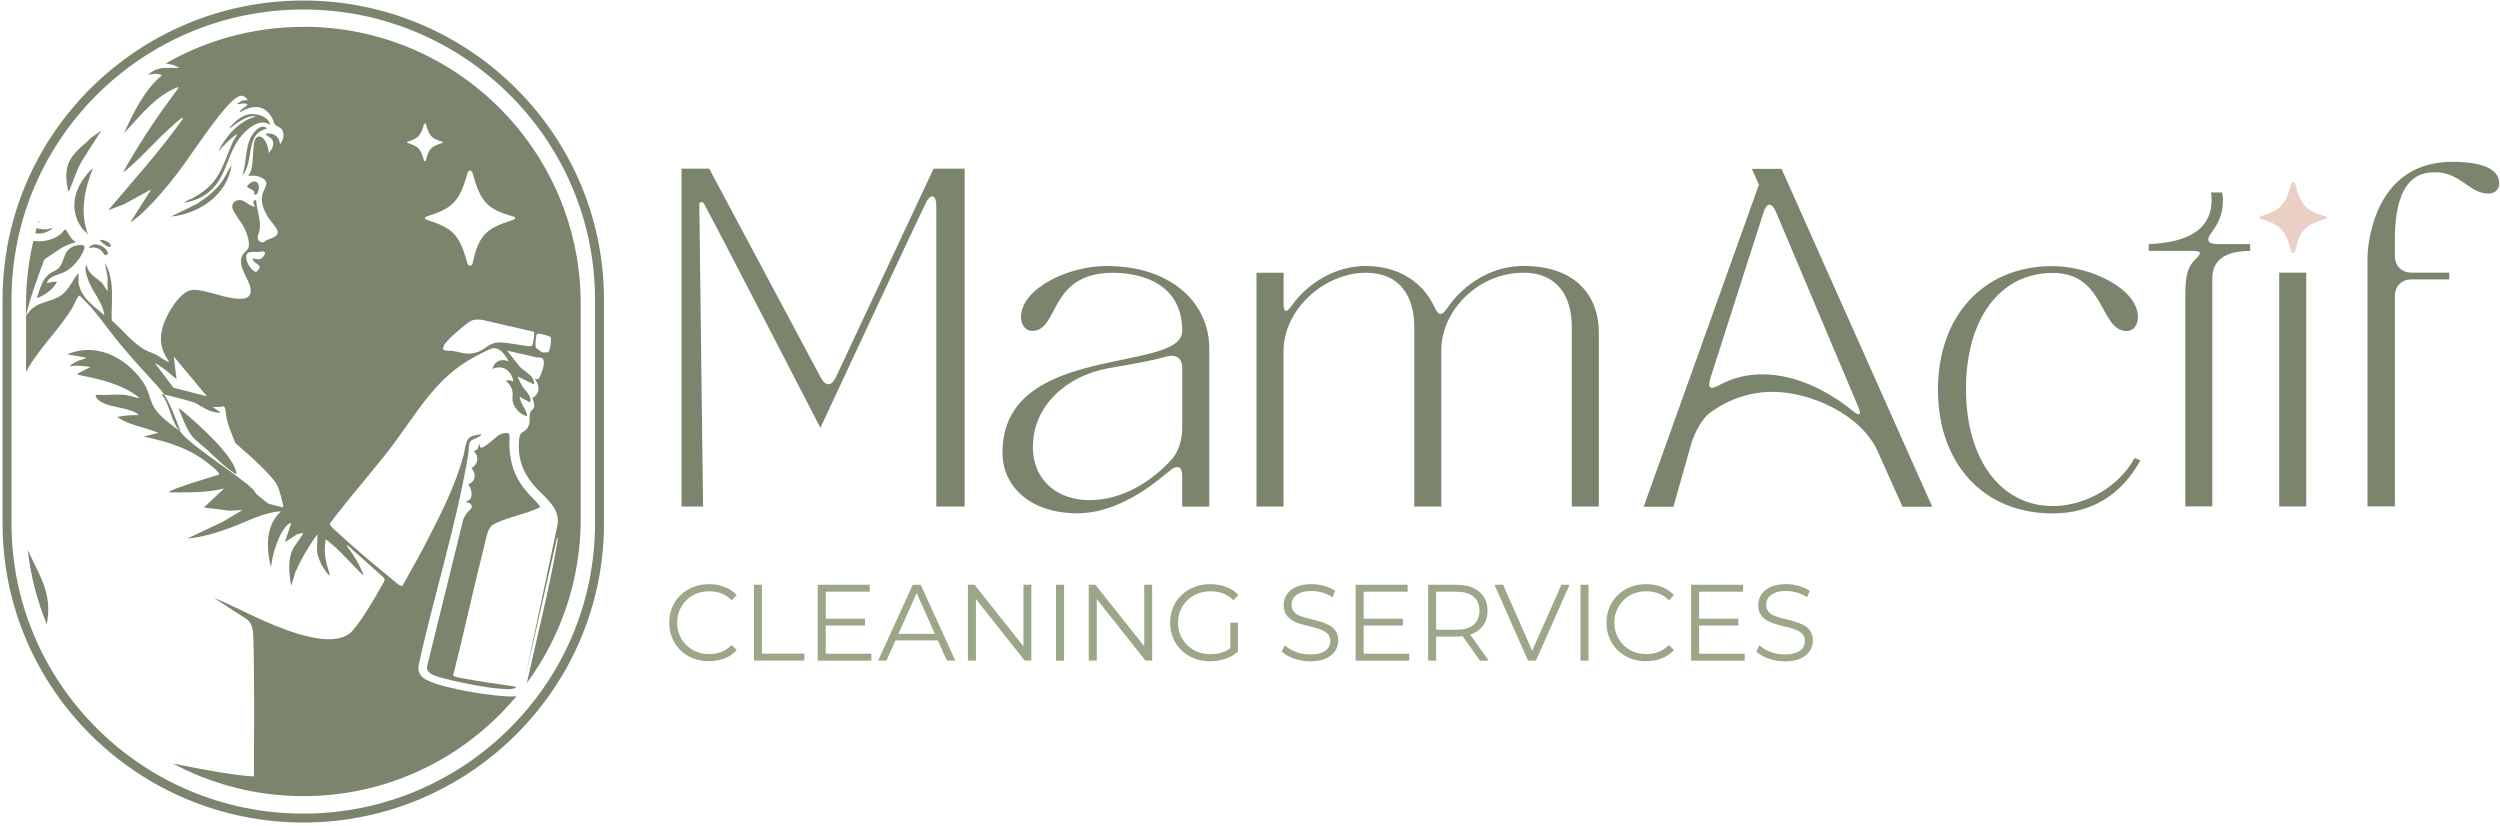 <svg xmlns="http://www.w3.org/2000/svg" width="660" height="218" viewBox="0 0 660 218" fill="none"><path d="M187.161 174.577C185.651 174.577 184.261 174.327 182.981 173.817C181.701 173.307 180.601 172.597 179.661 171.687C178.731 170.767 178.001 169.697 177.471 168.457C176.951 167.217 176.681 165.867 176.681 164.397C176.681 162.927 176.941 161.577 177.471 160.337C177.991 159.097 178.731 158.017 179.671 157.107C180.611 156.187 181.721 155.477 183.001 154.977C184.281 154.467 185.671 154.217 187.181 154.217C188.691 154.217 189.991 154.457 191.271 154.947C192.551 155.437 193.631 156.167 194.501 157.137L193.161 158.477C192.341 157.637 191.431 157.037 190.441 156.657C189.451 156.287 188.381 156.097 187.241 156.097C186.041 156.097 184.921 156.307 183.891 156.707C182.861 157.117 181.961 157.697 181.201 158.457C180.441 159.207 179.841 160.087 179.411 161.087C178.981 162.087 178.771 163.187 178.771 164.387C178.771 165.587 178.981 166.687 179.411 167.687C179.841 168.687 180.431 169.567 181.201 170.317C181.961 171.067 182.861 171.647 183.891 172.067C184.921 172.477 186.041 172.677 187.241 172.677C188.441 172.677 189.451 172.487 190.441 172.107C191.431 171.727 192.341 171.117 193.161 170.277L194.501 171.617C193.621 172.587 192.541 173.327 191.271 173.817C189.991 174.317 188.621 174.557 187.151 174.557L187.161 174.577Z" fill="#9CA78A"></path><path d="M199.031 174.407V154.377H201.151V172.567H212.361V174.397H199.031V174.407Z" fill="#9CA78A"></path><path d="M218.001 172.577H230.041V174.407H215.881V154.377H229.611V156.207H218.001V172.567V172.577ZM217.771 163.337H228.351V165.137H217.771V163.337Z" fill="#9CA78A"></path><path d="M231.821 174.407L240.971 154.377H243.061L252.211 174.407H249.981L241.571 155.607H242.431L234.021 174.407H231.821ZM235.421 169.057L236.051 167.337H247.691L248.321 169.057H235.421Z" fill="#9CA78A"></path><path d="M255.531 174.407V154.377H257.281L271.101 171.767H270.181V154.377H272.271V174.407H270.521L256.731 157.017H257.651V174.407H255.531Z" fill="#9CA78A"></path><path d="M278.791 174.407V154.377H280.911V174.407H278.791Z" fill="#9CA78A"></path><path d="M287.431 174.407V154.377H289.181L303.001 171.767H302.081V154.377H304.171V174.407H302.421L288.631 157.017H289.551V174.407H287.431Z" fill="#9CA78A"></path><path d="M319.471 174.577C317.941 174.577 316.541 174.327 315.251 173.817C313.961 173.307 312.851 172.597 311.901 171.687C310.961 170.767 310.221 169.697 309.701 168.457C309.181 167.217 308.911 165.867 308.911 164.397C308.911 162.927 309.171 161.577 309.701 160.337C310.221 159.097 310.961 158.017 311.921 157.107C312.871 156.187 313.991 155.477 315.281 154.977C316.571 154.467 317.971 154.217 319.501 154.217C321.031 154.217 322.421 154.457 323.691 154.937C324.961 155.417 326.041 156.137 326.941 157.107L325.621 158.447C324.781 157.607 323.861 157.007 322.851 156.647C321.841 156.287 320.751 156.107 319.591 156.107C318.351 156.107 317.211 156.317 316.171 156.717C315.131 157.127 314.221 157.707 313.451 158.467C312.681 159.217 312.081 160.097 311.651 161.097C311.221 162.097 311.011 163.197 311.011 164.397C311.011 165.597 311.221 166.677 311.651 167.687C312.081 168.697 312.681 169.577 313.451 170.337C314.221 171.097 315.131 171.667 316.171 172.087C317.211 172.497 318.341 172.697 319.561 172.697C320.701 172.697 321.791 172.527 322.811 172.187C323.831 171.847 324.771 171.267 325.631 170.437L326.831 172.037C325.881 172.877 324.761 173.507 323.481 173.937C322.201 174.367 320.871 174.577 319.471 174.577ZM324.791 171.777V164.397H326.821V172.037L324.791 171.777Z" fill="#9CA78A"></path><path d="M345.821 174.577C344.331 174.577 342.911 174.337 341.541 173.847C340.181 173.357 339.121 172.737 338.381 171.977L339.211 170.347C339.921 171.037 340.861 171.607 342.061 172.077C343.251 172.547 344.511 172.777 345.821 172.777C347.131 172.777 348.101 172.617 348.901 172.307C349.701 171.997 350.271 171.567 350.651 171.037C351.021 170.507 351.211 169.907 351.211 169.267C351.211 168.487 350.991 167.857 350.541 167.377C350.091 166.897 349.511 166.527 348.781 166.247C348.061 165.967 347.251 165.727 346.381 165.517C345.501 165.307 344.631 165.087 343.751 164.847C342.871 164.607 342.071 164.287 341.331 163.887C340.601 163.487 340.001 162.957 339.561 162.297C339.111 161.637 338.891 160.777 338.891 159.707C338.891 158.717 339.151 157.807 339.681 156.977C340.201 156.147 341.011 155.477 342.101 154.977C343.191 154.467 344.581 154.217 346.281 154.217C347.411 154.217 348.521 154.377 349.631 154.687C350.741 154.997 351.691 155.437 352.491 155.987L351.771 157.677C350.911 157.107 350.001 156.687 349.041 156.417C348.081 156.147 347.151 156.017 346.251 156.017C345.051 156.017 344.061 156.177 343.271 156.507C342.491 156.827 341.911 157.267 341.541 157.807C341.171 158.347 340.981 158.967 340.981 159.657C340.981 160.437 341.201 161.067 341.651 161.547C342.101 162.027 342.691 162.397 343.421 162.667C344.151 162.937 344.961 163.177 345.841 163.377C346.721 163.587 347.591 163.817 348.461 164.067C349.331 164.317 350.131 164.637 350.861 165.027C351.591 165.417 352.191 165.937 352.631 166.587C353.081 167.237 353.301 168.087 353.301 169.137C353.301 170.107 353.031 171.007 352.501 171.837C351.971 172.667 351.151 173.337 350.051 173.837C348.951 174.347 347.551 174.597 345.831 174.597L345.821 174.577Z" fill="#9CA78A"></path><path d="M360.001 172.577H372.041V174.407H357.881V154.377H371.611V156.207H360.001V172.567V172.577ZM359.781 163.337H370.361V165.137H359.781V163.337Z" fill="#9CA78A"></path><path d="M377.031 174.407V154.377H384.521C386.221 154.377 387.681 154.647 388.901 155.197C390.121 155.747 391.061 156.527 391.721 157.547C392.381 158.567 392.711 159.807 392.711 161.247C392.711 162.687 392.381 163.877 391.721 164.897C391.061 165.917 390.121 166.697 388.901 167.247C387.681 167.787 386.221 168.067 384.521 168.067H378.201L379.141 167.097V174.417H377.021L377.031 174.407ZM379.141 167.257L378.201 166.257H384.461C386.461 166.257 387.981 165.817 389.021 164.937C390.061 164.057 390.581 162.827 390.581 161.247C390.581 159.667 390.061 158.407 389.021 157.527C387.981 156.647 386.461 156.207 384.461 156.207H378.201L379.141 155.207V167.247V167.257ZM390.701 174.407L385.551 167.137H387.841L393.021 174.407H390.701Z" fill="#9CA78A"></path><path d="M403.401 174.407L394.531 154.377H396.821L405.121 173.227H403.861L412.211 154.377H414.361L405.491 174.407H403.401Z" fill="#9CA78A"></path><path d="M417.251 174.407V154.377H419.371V174.407H417.251Z" fill="#9CA78A"></path><path d="M434.581 174.577C433.071 174.577 431.681 174.327 430.401 173.817C429.121 173.307 428.021 172.597 427.081 171.687C426.151 170.767 425.421 169.697 424.891 168.457C424.371 167.217 424.101 165.867 424.101 164.397C424.101 162.927 424.361 161.577 424.891 160.337C425.411 159.097 426.151 158.017 427.091 157.107C428.031 156.187 429.141 155.477 430.421 154.977C431.701 154.467 433.091 154.217 434.601 154.217C436.111 154.217 437.411 154.457 438.691 154.947C439.971 155.437 441.051 156.167 441.921 157.137L440.581 158.477C439.761 157.637 438.851 157.037 437.861 156.657C436.871 156.287 435.801 156.097 434.661 156.097C433.461 156.097 432.341 156.307 431.311 156.707C430.281 157.117 429.381 157.697 428.621 158.457C427.861 159.207 427.261 160.087 426.831 161.087C426.401 162.087 426.191 163.187 426.191 164.387C426.191 165.587 426.401 166.687 426.831 167.687C427.261 168.687 427.851 169.567 428.621 170.317C429.381 171.067 430.281 171.647 431.311 172.067C432.341 172.477 433.461 172.677 434.661 172.677C435.861 172.677 436.871 172.487 437.861 172.107C438.851 171.727 439.761 171.117 440.581 170.277L441.921 171.617C441.041 172.587 439.961 173.327 438.691 173.817C437.411 174.317 436.041 174.557 434.571 174.557L434.581 174.577Z" fill="#9CA78A"></path><path d="M448.571 172.577H460.611V174.407H446.451V154.377H460.181V156.207H448.571V172.567V172.577ZM448.341 163.337H458.921V165.137H448.341V163.337Z" fill="#9CA78A"></path><path d="M471.111 174.577C469.621 174.577 468.201 174.337 466.831 173.847C465.471 173.357 464.411 172.737 463.671 171.977L464.501 170.347C465.211 171.037 466.151 171.607 467.351 172.077C468.541 172.547 469.801 172.777 471.111 172.777C472.421 172.777 473.391 172.617 474.191 172.307C474.991 171.997 475.561 171.567 475.941 171.037C476.311 170.507 476.501 169.907 476.501 169.267C476.501 168.487 476.281 167.857 475.831 167.377C475.381 166.897 474.801 166.527 474.071 166.247C473.351 165.967 472.541 165.727 471.671 165.517C470.791 165.307 469.921 165.087 469.041 164.847C468.161 164.607 467.361 164.287 466.621 163.887C465.891 163.487 465.291 162.957 464.851 162.297C464.401 161.637 464.181 160.777 464.181 159.707C464.181 158.717 464.441 157.807 464.971 156.977C465.491 156.147 466.301 155.477 467.391 154.977C468.481 154.467 469.871 154.217 471.571 154.217C472.701 154.217 473.811 154.377 474.921 154.687C476.031 154.997 476.981 155.437 477.781 155.987L477.061 157.677C476.201 157.107 475.291 156.687 474.331 156.417C473.371 156.147 472.441 156.017 471.541 156.017C470.341 156.017 469.351 156.177 468.561 156.507C467.781 156.827 467.201 157.267 466.831 157.807C466.461 158.347 466.271 158.967 466.271 159.657C466.271 160.437 466.491 161.067 466.941 161.547C467.391 162.027 467.981 162.397 468.711 162.667C469.441 162.937 470.251 163.177 471.131 163.377C472.011 163.587 472.881 163.817 473.751 164.067C474.621 164.317 475.421 164.637 476.151 165.027C476.881 165.417 477.481 165.937 477.921 166.587C478.371 167.237 478.591 168.087 478.591 169.137C478.591 170.107 478.321 171.007 477.791 171.837C477.261 172.667 476.441 173.337 475.341 173.837C474.241 174.347 472.841 174.597 471.121 174.597L471.111 174.577Z" fill="#9CA78A"></path><path d="M179.921 133.737V44.537H187.231L216.671 99.657C217.291 100.817 218.011 101.437 218.721 101.437C219.431 101.437 220.061 100.817 220.681 99.567L246.461 44.527H254.671V133.727H247.181V54.247C247.181 52.727 246.731 51.837 246.111 51.837C245.661 51.837 245.131 52.287 244.591 53.267C243.071 56.117 216.581 112.937 216.581 112.937C216.581 112.937 187.351 56.307 186.011 54.077C185.431 52.867 184.581 53.267 184.621 54.057L185.611 133.717H179.921V133.737Z" fill="#7B856D"></path><path d="M312.101 87.357C312.101 73.447 298.901 72.017 293.811 72.017C276.681 72.017 279.721 87.357 272.491 87.357C270.711 87.357 269.551 85.747 269.551 83.697C269.551 76.297 281.771 70.227 292.121 70.227C309.601 70.227 319.241 80.307 319.241 91.907V133.737H312.101V125.707C312.101 124.097 311.651 123.297 310.851 123.297C310.311 123.297 309.601 123.567 308.801 124.277C302.201 129.897 293.731 135.517 284.361 135.517C272.501 135.517 264.651 128.827 264.651 119.457C264.651 90.287 312.101 98.677 312.101 87.347V87.357ZM272.681 117.857C272.681 127.577 279.991 132.037 287.581 132.037C296.501 132.037 304.351 126.867 309.431 121.157C311.041 119.377 312.111 116.077 312.111 113.127V97.157C312.111 94.567 310.501 93.407 307.921 94.127C303.281 95.467 298.381 96.177 292.491 97.247C281.251 99.297 272.691 107.417 272.691 117.847L272.681 117.857Z" fill="#7B856D"></path><path d="M338.871 72.007V79.947C338.871 81.377 339.051 82.087 339.491 82.087C339.851 82.087 340.381 81.547 341.101 80.567C345.471 74.497 352.781 70.217 360.551 70.217C369.291 70.217 375.711 74.587 378.661 81.007C379.281 82.257 379.731 82.877 380.351 82.877C380.801 82.877 381.421 82.337 382.131 81.267C386.501 74.847 393.991 70.207 402.111 70.207C416.651 70.207 422.091 78.767 422.091 87.687V133.717H414.951V86.357C414.951 78.147 411.111 71.997 402.191 71.997C390.241 71.997 380.511 81.987 380.511 92.427V133.727H373.371V86.367C373.371 78.157 369.531 72.007 360.611 72.007C349.731 72.007 338.851 81.547 338.851 92.787V133.727H331.711V72.007H338.851H338.871Z" fill="#7B856D"></path><path d="M433.931 133.777L464.351 48.767L462.481 44.577H470.331L510.111 133.777H502.261L495.751 119.237C491.381 109.427 478.001 103.447 467.921 103.447C462.211 103.447 456.591 105.227 451.421 108.977C449.461 110.407 447.321 114.237 446.511 117.097L441.781 133.777H433.931ZM451.941 102.377C452.391 102.377 453.011 102.107 453.901 101.667C457.471 99.707 461.301 98.817 465.231 98.817C473.611 98.817 482.181 102.827 488.961 108.357C491.011 110.047 491.551 109.607 490.481 107.197L468.841 55.907C468.301 54.657 467.681 54.037 467.151 54.037C466.531 54.037 465.991 54.747 465.541 56.177L451.501 99.967C451.051 101.577 451.141 102.377 451.951 102.377H451.941Z" fill="#7B856D"></path><path d="M541.841 70.267C552.191 70.267 564.411 76.337 564.411 83.737C564.411 85.787 563.251 87.397 561.471 87.397C554.241 87.397 555.941 72.057 541.941 72.057C527.941 72.057 519.021 84.187 519.021 102.737C519.021 121.287 528.211 133.597 541.941 133.597C550.951 133.597 559.691 128.067 563.531 120.927L565.051 121.547C560.141 130.557 552.211 135.547 541.861 135.547C523.751 135.547 511.621 122.527 511.621 102.897C511.621 83.267 523.751 70.247 541.861 70.247L541.841 70.267Z" fill="#7B856D"></path><path d="M585.721 64.457C584.111 64.457 581.831 64.147 583.681 61.657C586.521 57.827 586.921 55.237 586.841 52.277C586.831 51.797 586.751 51.307 586.631 50.817H583.691C583.801 51.357 583.871 51.927 583.871 52.507C583.871 57.417 581.941 63.797 567.271 64.457V66.237H578.701C581.291 66.237 581.381 66.687 579.411 68.647C577.271 70.787 576.911 73.467 576.911 78.637V133.697H584.051V73.467C584.051 68.557 587.631 66.237 594.051 66.237V64.457H585.741H585.721Z" fill="#7B856D"></path><path d="M601.711 133.697V71.977H608.851V133.697H601.711Z" fill="#7B856D"></path><path d="M647.391 42.717C654.881 42.717 659.791 44.407 659.791 48.427C659.791 50.207 658.451 51.107 656.941 51.107C651.951 51.107 649.541 45.487 642.941 45.487C640.001 45.487 632.241 45.667 632.241 63.237V67.517C632.241 70.197 634.021 71.977 636.701 71.977H646.611V73.757H636.701C634.021 73.757 632.241 75.537 632.241 78.217V133.697H625.021V67.957C625.021 67.957 625.111 42.717 647.411 42.717H647.391Z" fill="#7B856D"></path><path d="M596.981 57.077C601.891 55.467 603.311 54.307 604.921 48.517C605.101 47.897 605.721 47.897 605.901 48.517C607.511 54.317 608.841 55.657 613.841 57.077C614.461 57.257 614.461 57.617 613.841 57.787C608.931 59.397 607.151 60.377 605.901 66.437C605.811 66.887 605.011 66.887 604.921 66.437C603.311 60.457 601.891 59.387 596.981 57.787C596.361 57.607 596.361 57.247 596.981 57.077Z" fill="#EACFC5"></path><path d="M6.861 83.407V83.387L6.871 83.347C6.871 83.367 6.871 83.377 6.861 83.397V83.407Z" fill="#7B856D"></path><path d="M23.811 65.037C23.64 65.197 23.5 65.267 23.561 65.537C24.601 65.107 26.03 65.447 26.811 66.207C27.421 66.797 27.491 68.027 28.55 66.937C28.151 65.187 25.23 63.697 23.8 65.037H23.811Z" fill="#7B856D"></path><path d="M29.241 64.947C29.411 64.117 27.151 63.067 26.401 63.367C26.541 63.897 29.041 65.927 29.241 64.947Z" fill="#7B856D"></path><path d="M61.141 43.487L58.771 47.717C57.011 50.247 54.581 52.157 52.001 53.807L45.101 57.177C52.531 56.527 60.171 51.307 61.131 43.487H61.141Z" fill="#7B856D"></path><path d="M67.071 34.967C64.561 37.987 65.231 42.777 63.981 46.327C67.191 42.717 64.581 35.167 70.491 33.967C69.391 32.687 67.871 33.997 67.061 34.967H67.071Z" fill="#7B856D"></path><path d="M26.731 34.467L24.151 36.307C21.991 38.447 19.161 40.267 18.051 43.227C17.181 45.547 17.481 48.147 18.051 50.497C18.341 50.447 18.341 50.167 18.431 49.957C19.511 47.427 20.261 44.737 21.701 42.367L26.741 34.467H26.731Z" fill="#7B856D"></path><path d="M66.991 51.337L67.801 51.307C69.391 48.487 67.231 46.417 65.191 49.247C65.231 49.747 67.821 50.107 66.991 51.327V51.337Z" fill="#7B856D"></path><path d="M56.551 49.337C59.811 45.607 60.281 40.417 63.241 36.487C64.891 34.297 68.491 30.917 71.331 32.967C70.861 30.757 67.921 29.927 65.921 30.147C63.951 30.357 61.801 32.197 60.641 33.717C60.521 34.117 61.971 32.907 62.091 32.827C63.481 31.867 64.891 30.897 66.621 30.667C66.801 30.647 67.351 30.457 67.321 30.787C62.961 32.147 59.921 35.677 57.801 39.557C58.141 39.887 58.151 39.367 58.371 39.137C59.621 37.817 60.951 36.567 62.391 35.467C62.501 35.437 62.511 35.617 62.471 35.717C62.271 36.197 61.711 36.917 61.441 37.527C58.511 44.207 58.021 48.417 50.951 52.257C50.171 52.677 49.191 52.877 48.611 53.507C51.671 53.067 54.511 51.667 56.551 49.337Z" fill="#7B856D"></path><path d="M15.041 74.467C14.631 74.077 12.491 74.837 12.371 74.717C12.891 72.717 15.671 72.587 17.381 71.627C18.831 70.817 20.091 69.447 21.021 68.087C21.371 67.577 22.721 65.407 22.181 64.897C21.601 64.347 19.661 64.877 18.991 65.217C17.111 66.177 17.001 68.127 16.181 69.757C15.301 71.517 14.381 71.277 13.041 72.297C10.981 73.857 10.551 76.427 9.691 78.707C11.921 77.937 13.871 76.507 15.031 74.447L15.041 74.467Z" fill="#7B856D"></path><path d="M46.861 111.797C45.771 109.027 44.861 106.477 43.321 104.167C42.951 104.087 42.701 104.047 42.621 104.047C44.901 106.687 45.111 111.517 47.611 113.967C47.701 113.857 46.981 112.117 46.851 111.797H46.861Z" fill="#7B856D"></path><path d="M80.071 7.097C66.851 7.097 54.471 10.617 43.761 16.747C44.481 16.867 45.201 17.027 45.901 17.227L47.441 17.937H43.181C42.851 17.937 41.731 18.207 40.991 18.407C40.311 18.837 39.631 19.267 38.961 19.717C40.241 19.567 41.521 19.247 42.751 19.857C38.031 23.827 35.301 29.657 32.731 35.137C36.521 31.247 39.791 26.777 44.641 24.087C45.391 23.667 46.411 23.077 47.261 23.027C42.471 29.407 37.931 36.027 33.931 42.937C33.761 43.237 32.471 45.387 32.561 45.497C36.841 42.117 40.411 37.897 44.421 34.217C44.971 33.707 47.591 31.317 48.021 31.127C48.231 31.037 48.341 31.177 48.271 31.377C42.251 39.867 35.261 47.567 28.561 55.507L32.631 53.977L39.921 49.997L34.581 58.427C34.761 58.707 34.951 58.357 35.081 58.257C38.231 56.067 42.111 51.577 44.601 48.567C49.991 42.057 54.521 34.127 60.051 27.947C60.831 27.077 62.641 25.157 63.881 25.277C64.331 25.317 65.311 25.887 65.311 26.447L63.971 26.527L62.471 27.447C63.121 27.577 63.751 27.287 64.361 27.297C64.501 27.297 65.431 27.387 65.301 27.697C65.181 27.977 62.951 29.257 63.301 29.617C66.751 27.737 69.731 27.407 71.851 31.177C72.111 31.627 72.181 32.257 72.491 32.707C73.181 33.717 74.421 33.377 74.751 34.947C75.011 36.147 74.621 37.177 73.911 38.127C73.841 36.017 72.151 34.967 70.151 35.287C69.871 35.517 71.491 36.377 71.661 36.577C72.711 37.867 71.871 39.417 70.901 40.457C71.141 39.117 69.521 34.827 67.691 36.337C66.251 37.517 67.451 44.687 65.471 46.397C66.511 46.417 67.251 46.257 68.271 46.597C72.081 47.887 69.421 49.577 69.161 51.927C68.951 53.767 69.721 55.567 70.621 57.117C71.231 58.167 72.851 59.847 73.191 60.727C73.861 62.457 71.531 62.887 70.421 63.377C69.961 63.577 69.511 64.177 68.991 63.947C67.161 63.147 68.451 61.797 68.601 60.387C68.851 58.107 67.741 55.187 67.641 52.837C66.421 52.857 66.911 53.777 67.311 54.507C66.731 54.917 64.541 52.977 63.711 52.847C62.331 52.627 60.981 53.537 61.381 55.007C61.721 56.287 63.901 58.837 64.621 60.457C65.191 61.737 66.131 64.197 65.541 65.507C65.241 66.167 64.601 66.507 64.231 67.037C61.881 70.457 67.021 74.467 66.071 77.557C65.451 79.587 61.651 78.767 60.131 78.477C57.451 77.967 53.271 76.297 50.691 76.547C47.501 76.857 43.871 83.127 43.061 85.947C42.311 88.567 42.201 90.467 43.241 93.037C43.611 93.937 44.221 94.707 44.611 95.597C44.471 95.737 41.651 93.867 41.271 93.677C40.421 93.237 39.521 92.977 38.701 92.567C35.051 90.757 32.551 87.187 29.491 84.567C29.341 79.507 30.421 73.957 27.651 69.377L28.401 73.137V76.887L26.911 74.627C25.341 73.277 23.111 72.187 22.891 69.877C22.161 70.587 22.811 72.407 23.071 73.287C24.141 76.927 27.051 79.437 27.571 83.237C25.381 81.297 22.351 79.267 21.251 76.447C21.151 76.197 20.731 74.937 20.731 74.797V72.037C19.121 73.897 18.481 76.097 16.471 77.707C13.771 79.877 9.971 79.427 7.701 82.297L6.881 83.367V98.217C6.921 98.137 6.961 98.057 7.001 97.967C10.361 91.777 15.851 86.857 19.311 80.877C19.601 80.387 20.531 77.967 20.961 78.047C21.151 78.077 23.421 80.437 23.731 80.797C26.401 83.807 28.841 87.347 31.421 90.477C34.781 94.547 38.231 98.287 41.781 102.167C42.371 102.807 42.871 103.467 43.321 104.147C45.351 104.577 50.981 106.097 51.351 106.287C53.541 107.437 55.671 109.147 58.311 108.937L56.141 107.437C56.781 107.417 57.421 107.457 58.061 107.437C58.561 107.417 59.051 106.967 59.361 107.647C59.581 108.127 59.691 109.897 59.871 110.647C60.401 112.857 61.311 114.907 62.151 116.997C66.681 120.817 72.131 125.927 73.161 128.087C73.971 129.787 74.361 131.797 74.821 133.617L74.601 133.997C73.751 133.537 70.981 133.277 70.431 132.657C70.141 132.327 67.641 130.637 67.321 129.917C66.231 127.507 49.891 117.577 47.621 113.947C45.181 112.047 41.501 109.627 40.241 106.707C39.121 104.117 39.251 102.937 37.401 100.357C32.961 94.207 25.171 90.297 17.721 93.567L22.731 94.397C22.341 94.867 21.491 94.897 20.901 95.147C20.051 95.507 18.971 96.007 18.391 96.727C20.231 96.367 22.071 96.637 23.901 96.897L20.841 98.427L20.401 98.897C26.101 100.057 32.131 101.287 36.771 104.997C36.791 105.127 36.621 105.097 36.521 105.077C35.391 104.897 34.081 104.347 32.841 104.247C30.401 104.047 27.711 104.387 25.241 104.247C25.291 105.397 26.681 106.197 27.661 106.587C29.531 107.317 31.811 107.547 33.761 108.167C34.691 108.467 36.001 108.807 36.601 109.587C34.701 109.587 32.761 109.647 30.921 110.087C34.091 112.307 38.231 112.737 41.781 114.267L37.941 115.267C44.481 116.617 50.361 118.467 55.561 122.787C55.971 123.127 58.121 124.847 57.821 125.287C54.851 126.257 51.831 127.087 48.881 128.127C47.741 128.527 46.171 129.017 45.131 129.557C44.941 129.657 44.671 129.707 44.631 129.967C49.511 130.007 54.401 130.147 59.161 128.967L53.811 133.977L60.581 134.817L64.001 134.657L58.831 137.747L49.471 142.167C53.531 141.847 57.581 140.547 61.371 139.117C65.561 137.537 69.601 135.247 74.191 134.987C69.981 138.807 70.331 144.677 71.521 149.767L71.901 147.467C72.361 145.067 74.031 140.017 75.981 138.517C76.191 138.357 76.601 138.037 76.871 138.077L75.201 143.167L78.371 141.077L80.051 140.667C80.231 140.827 77.751 144.137 77.521 144.567C75.811 147.637 76.321 151.357 76.881 154.697L77.971 151.027C79.551 147.497 81.531 144.107 83.811 140.997C83.861 142.507 83.591 144.077 83.721 145.597C83.831 146.847 84.571 148.537 85.201 149.627C85.401 149.977 86.601 151.737 86.821 151.847C87.121 151.997 87.071 151.707 87.001 151.497C86.051 148.437 85.451 146.197 85.901 142.917C85.931 142.677 85.741 142.427 86.141 142.497C89.771 145.197 92.561 148.767 95.831 151.847C96.011 151.617 95.711 151.147 95.611 150.897C94.841 149.007 93.691 147.127 92.541 145.447C92.461 145.327 91.061 143.667 91.821 143.997L101.341 152.527C101.831 153.047 101.201 153.857 100.901 154.407C99.391 157.187 94.521 165.507 92.331 167.207C87.201 171.197 75.761 166.517 70.421 164.237C65.731 162.227 61.241 159.747 56.501 157.867L65.341 163.607C66.671 164.837 66.751 166.557 66.751 166.557C67.261 169.667 67.031 204.977 67.031 204.977C62.601 204.797 54.381 203.347 45.671 201.577C55.931 207.057 67.651 210.177 80.091 210.177C102.711 210.177 122.931 199.907 136.361 183.787C136.091 183.827 135.831 183.847 135.561 183.857C130.671 184.027 117.741 181.847 113.291 179.827C111.581 179.047 110.321 178.087 110.451 175.997C114.461 157.307 120.521 138.717 123.621 119.857C123.761 118.987 123.701 117.537 124.021 116.747C124.371 115.887 126.641 115.627 127.151 114.617C126.341 114.767 125.211 114.867 124.481 115.197C122.801 115.957 122.811 118.587 122.401 120.127C120.301 127.947 116.581 135.337 112.881 142.507C110.761 146.607 108.491 150.637 106.251 154.667C105.751 154.967 104.381 153.637 103.941 153.277C98.981 149.247 93.231 144.407 88.571 140.087C88.051 139.607 87.401 139.017 87.071 138.417C87.061 138.047 89.321 135.287 89.751 134.747C94.181 129.077 98.971 123.667 103.341 117.937C109.621 109.717 114.251 100.947 123.331 95.337C124.471 94.637 129.061 92.087 130.121 91.937C132.111 91.647 133.471 93.937 134.341 95.407C132.331 94.607 130.571 95.257 130.001 97.407C132.701 96.127 135.201 97.967 135.511 100.747C135.061 100.517 134.611 100.387 134.101 100.407C133.851 100.407 133.611 100.297 133.681 100.657C134.431 101.327 135.091 102.237 135.271 103.237C135.531 104.597 134.981 105.257 135.601 106.747C136.241 108.297 137.581 109.477 139.191 109.917C138.991 108.027 137.401 106.677 137.191 104.747L139.951 106.247C140.531 104.537 138.711 103.287 137.891 101.957C137.711 101.667 136.601 99.507 136.691 99.397L140.791 101.397C141.211 101.517 141.021 100.947 140.961 100.727C140.511 98.907 138.521 98.117 137.291 96.877L133.851 92.557C136.461 93.127 139.051 93.767 141.661 94.347C142.181 94.467 142.751 94.257 143.201 94.647C144.131 95.437 143.101 98.277 142.621 99.227C142.221 100.017 142.201 100.197 141.201 100.067C142.531 101.707 142.601 103.977 140.551 105.007C140.731 105.747 141.141 106.537 141.031 107.317C140.921 108.077 140.121 108.297 139.941 109.077C139.631 110.387 140.161 111.547 139.281 112.927C138.351 114.377 137.221 113.747 137.031 116.017C136.631 120.697 137.831 124.397 140.791 127.967C143.401 131.107 148.001 133.857 147.181 138.527L138.701 178.647L147.061 141.997C147.361 141.957 147.221 142.367 147.201 142.557C147.141 143.267 146.971 144.147 146.841 144.867C144.691 156.737 141.691 168.537 139.091 180.317C148.021 168.187 153.311 153.197 153.311 136.977V80.267C153.311 39.837 120.541 7.067 80.111 7.067L80.071 7.097ZM45.791 102.347L40.941 95.927C41.061 95.817 42.911 97.107 43.161 97.297C44.371 98.157 45.461 99.177 46.611 100.107L45.861 94.097L54.631 104.617L45.791 102.357V102.347ZM69.331 67.957C68.471 68.787 67.681 68.357 66.661 68.207C67.031 70.037 70.061 69.737 67.581 71.837C66.241 71.267 65.131 69.527 65.011 68.097C64.821 66.047 66.841 66.557 68.251 66.527C68.681 66.527 69.841 66.037 69.981 66.807C70.011 66.997 69.501 67.797 69.341 67.957H69.331ZM111.931 42.377C111.071 39.187 110.311 38.617 107.701 37.767C107.371 37.677 107.371 37.477 107.701 37.387C110.321 36.527 111.081 35.917 111.931 32.817C112.031 32.487 112.361 32.487 112.451 32.817C113.311 35.907 114.021 36.627 116.681 37.387C117.011 37.487 117.011 37.677 116.681 37.767C114.061 38.627 113.111 39.147 112.451 42.377C112.401 42.617 111.971 42.617 111.931 42.377ZM112.801 57.117C119.371 54.967 121.281 53.417 123.431 45.657C123.671 44.827 124.501 44.827 124.741 45.657C126.891 53.417 128.681 55.207 135.371 57.117C136.211 57.357 136.211 57.837 135.371 58.077C128.801 60.227 126.421 61.537 124.741 69.657C124.621 70.257 123.551 70.257 123.431 69.657C121.281 61.657 119.371 60.227 112.801 58.077C111.961 57.837 111.961 57.357 112.801 57.117ZM140.421 91.267C140.321 91.357 140.191 91.397 140.061 91.417C137.591 91.267 135.001 90.557 132.551 90.417C128.741 90.197 128.431 92.447 125.291 93.177C122.871 93.737 121.441 92.877 119.171 92.607C118.061 92.477 116.271 92.997 117.291 91.017C117.911 89.817 122.861 85.547 124.131 84.827C125.161 84.247 126.181 84.347 127.331 84.447L140.971 87.597C141.181 87.927 140.741 91.007 140.421 91.267ZM144.661 93.017C144.221 92.957 143.531 93.137 143.151 93.017C143.041 92.987 141.531 91.887 141.481 91.797C141.201 91.317 141.461 88.387 141.821 88.147C142.191 87.907 145.011 88.647 145.291 88.947C145.771 89.457 145.191 92.737 144.661 93.007V93.017Z" fill="#7B856D"></path><path d="M54.471 118.557C56.971 120.867 59.311 123.337 62.241 125.157C62.581 124.917 62.411 124.917 62.371 124.707C61.571 120.197 52.271 111.917 48.631 108.877C48.451 108.727 47.241 107.677 47.121 107.797C47.991 109.777 48.691 111.877 49.761 113.757C51.071 116.047 52.611 116.857 54.471 118.567V118.557Z" fill="#7B856D"></path><path d="M23.231 61.857C20.991 56.127 22.341 49.827 24.571 44.327C19.901 48.647 17.631 54.937 21.831 60.517L23.241 61.867L23.231 61.857Z" fill="#7B856D"></path><path d="M7.331 145.147C8.091 152.037 9.811 158.637 12.351 164.817C12.491 163.867 12.641 162.947 12.701 162.157C13.151 155.287 9.861 150.997 7.331 145.157V145.147Z" fill="#7B856D"></path><path d="M122.921 179.217C122.391 179.117 119.721 178.707 119.631 178.337C122.481 167.117 124.891 155.777 127.741 144.557C128.131 143.027 128.631 139.897 129.721 138.847C130.061 138.517 130.751 138.187 131.191 137.977C134.501 136.417 138.991 135.667 142.161 134.087C142.341 133.997 142.541 133.937 142.661 133.747C141.301 132.067 139.631 130.637 138.321 128.907C135.711 125.437 134.801 122.387 134.481 118.057C134.421 117.237 134.661 115.337 134.461 114.737C134.171 113.877 132.351 114.487 131.761 114.827C130.941 115.287 127.591 118.657 126.821 118.127C126.671 118.027 126.801 117.297 126.471 117.307C126.231 118.087 126.151 119.057 125.131 118.977C125.241 119.537 125.801 119.827 125.931 120.437C126.231 121.877 125.651 122.837 124.461 123.577C125.831 125.187 125.571 127.007 123.621 127.917C124.391 128.817 124.891 130.787 124.121 131.757C123.751 132.227 123.101 132.167 123.121 132.677C123.271 132.707 123.421 132.717 123.561 132.727C124.471 132.777 124.881 133.837 124.201 134.457C123.331 135.257 122.591 136.167 122.231 137.397L112.831 175.597C111.971 178.057 115.981 178.767 117.731 179.227C122.021 180.357 129.881 181.897 134.221 181.957C134.741 181.957 135.461 181.867 135.931 181.647C136.161 181.547 136.191 181.627 136.141 181.277C131.741 180.567 127.291 180.047 122.911 179.217H122.921Z" fill="#7B856D"></path><path d="M19.781 64.027L19.881 63.697C18.981 63.757 17.491 60.567 17.291 60.517C16.811 60.777 16.561 61.297 16.121 61.677C14.161 63.377 11.421 63.957 8.801 63.597C7.551 68.957 6.871 74.547 6.871 80.287V83.347C8.031 78.277 9.911 73.357 11.701 68.497C14.301 66.867 16.691 64.657 19.791 64.027H19.781Z" fill="#7B856D"></path><path d="M13.87 60.277C13.4 60.107 12.96 60.487 12.45 60.527C11.411 60.627 10.54 60.477 9.681 60.207C9.551 60.667 9.411 61.127 9.281 61.597C10.79 61.837 12.411 61.487 13.861 60.267L13.87 60.277Z" fill="#7B856D"></path><path d="M10.531 58.517C10.411 58.517 10.291 58.497 10.171 58.487C10.131 58.607 10.101 58.727 10.071 58.847C10.241 58.777 10.401 58.677 10.531 58.527V58.517Z" fill="#7B856D"></path><path d="M80.061 0.137C36.291 0.137 0.671 35.557 0.671 79.087V138.197C0.671 181.727 36.281 217.147 80.061 217.147C123.841 217.147 159.451 181.727 159.451 138.197V79.087C159.451 35.557 123.841 0.137 80.061 0.137ZM80.061 214.797C37.591 214.797 3.041 180.437 3.041 138.207V79.097C3.041 36.867 37.591 2.507 80.061 2.507C122.531 2.507 157.081 36.867 157.081 79.097V138.207C157.081 180.437 122.531 214.797 80.061 214.797Z" fill="#7B856D"></path></svg>